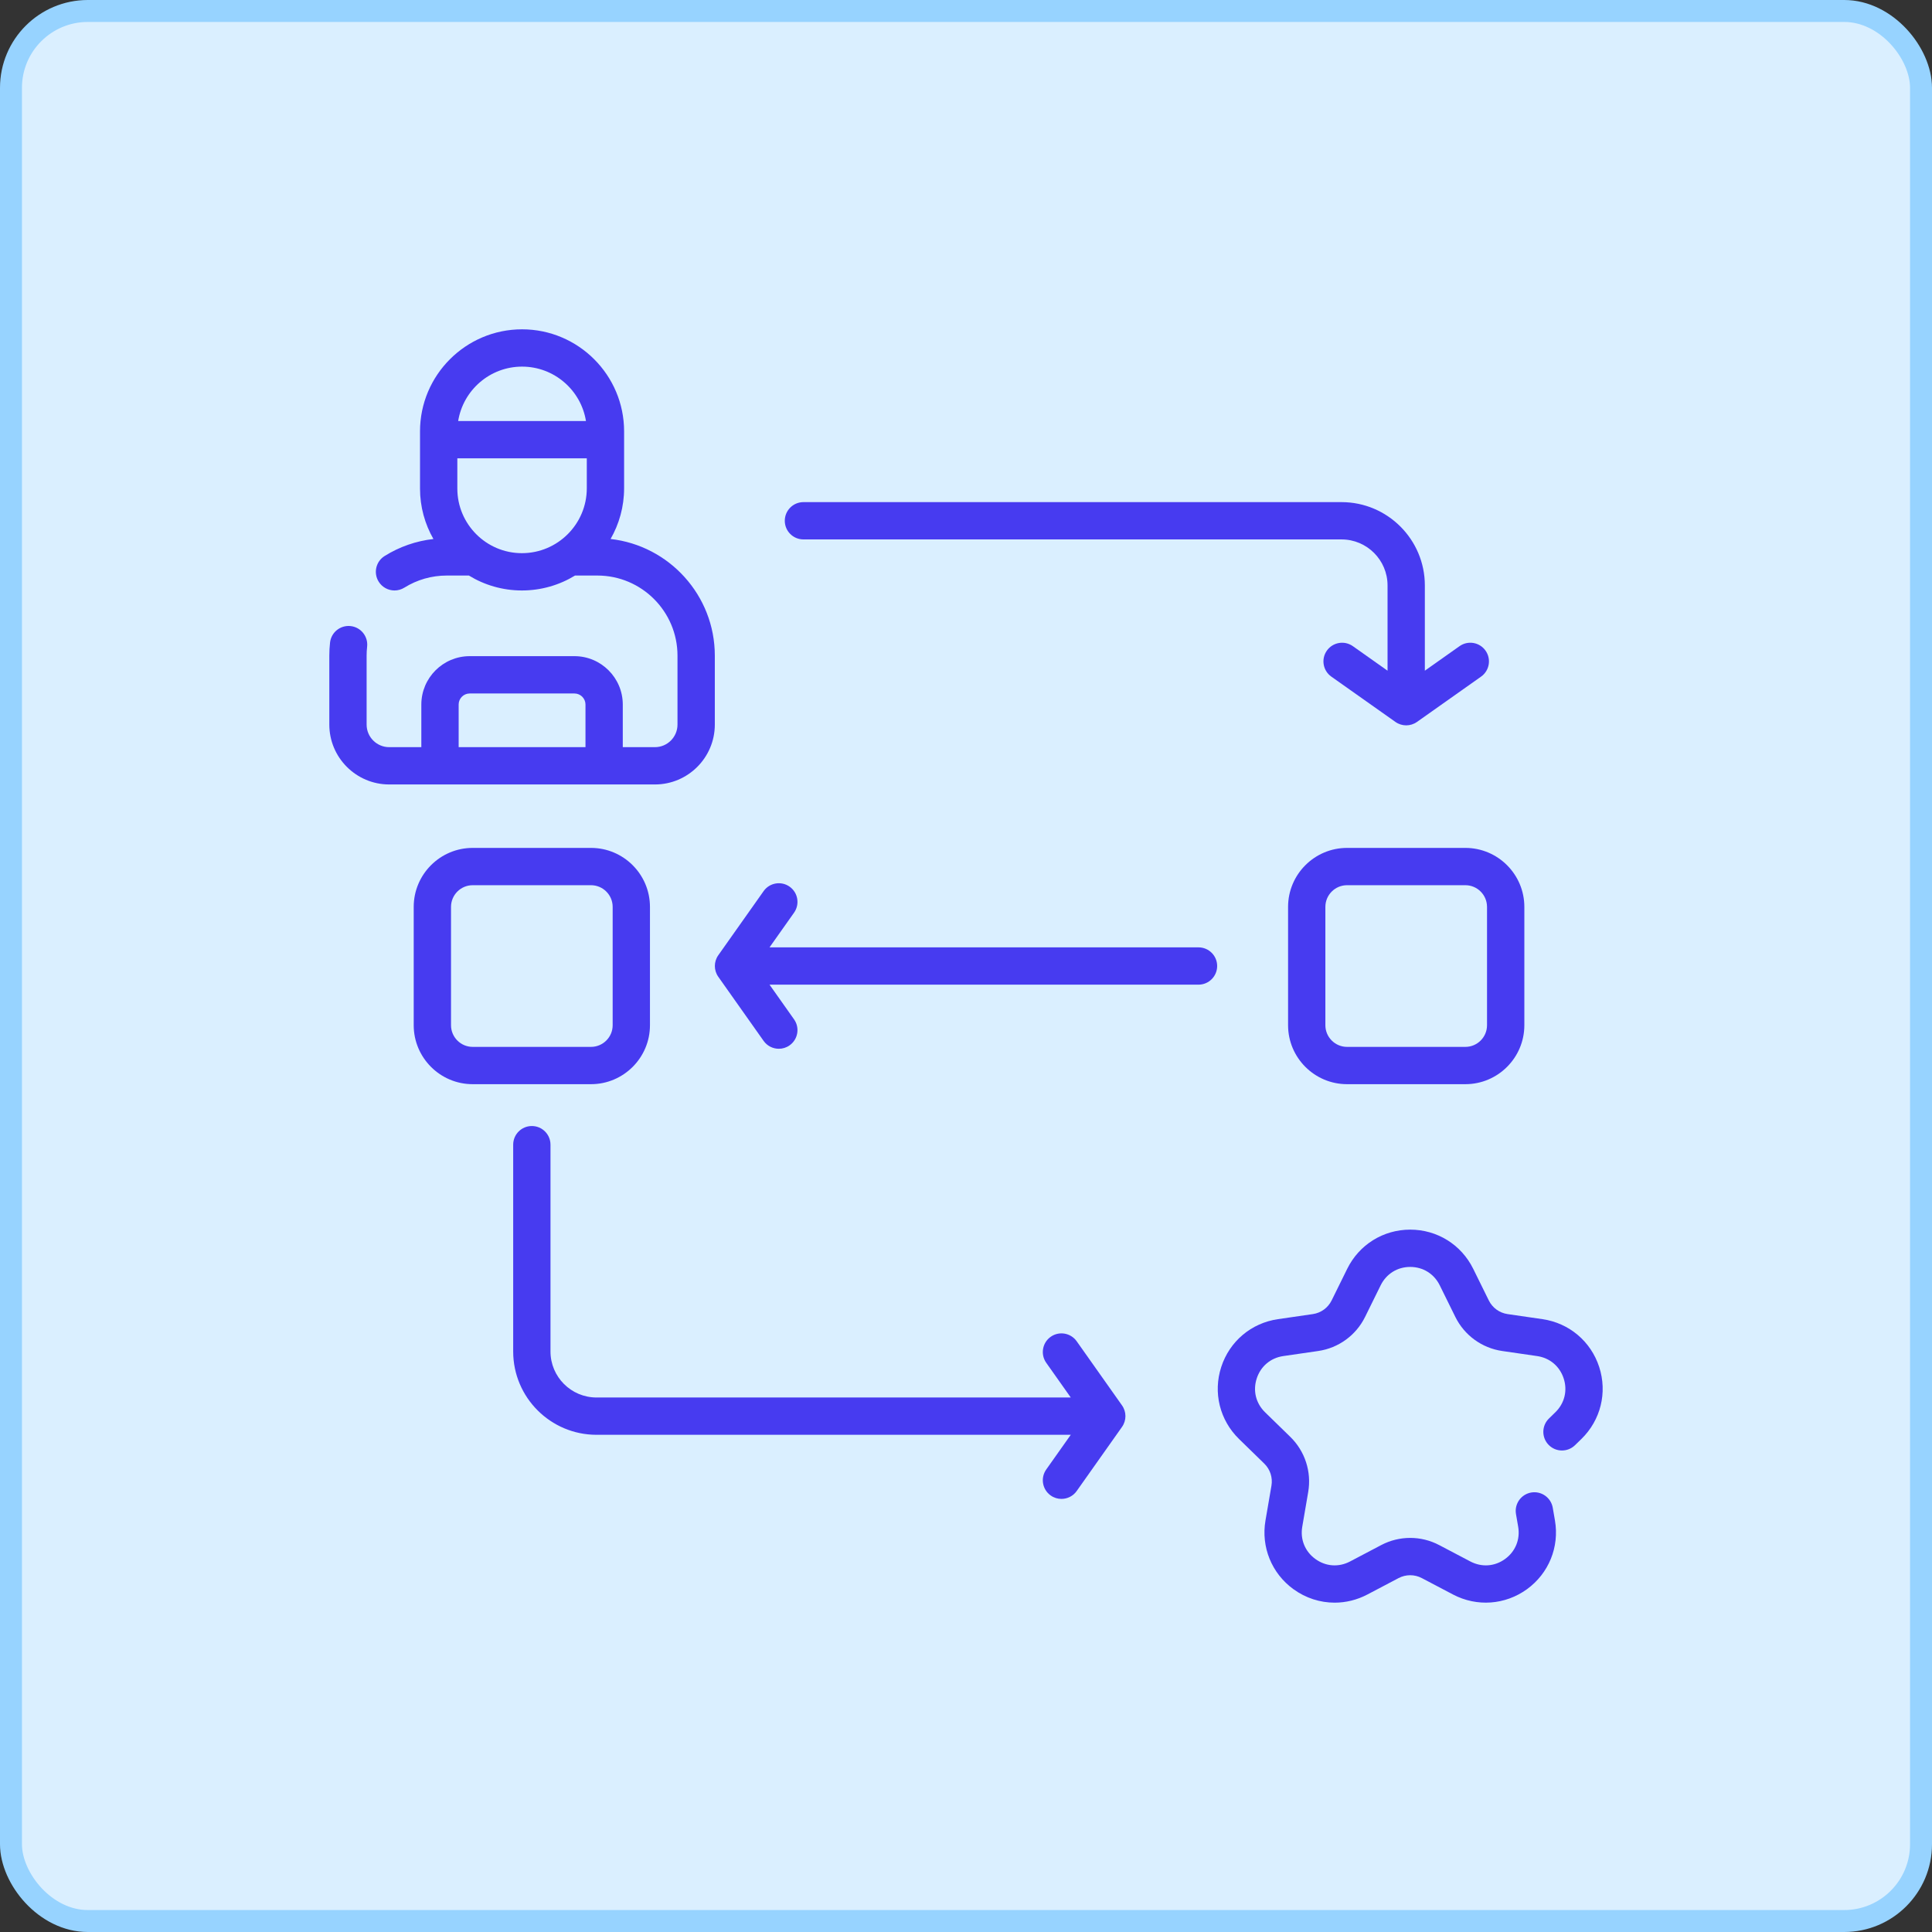 <svg width="88" height="88" viewBox="0 0 88 88" fill="none" xmlns="http://www.w3.org/2000/svg">
<rect x="0" y="0" width="88" height="88" fill="#333333" stroke="none"/>
<rect x="0.5" y="0.5" width="87" height="87" rx="3.5" fill="#DAEFFF" stroke="#97D3FF"/>
<g clip-path="url(#clip0_4802_4218)">
<path d="M72.841 62.263C72.461 61.096 71.472 60.262 70.258 60.086L68.668 59.855C68.298 59.801 67.978 59.569 67.813 59.233L67.102 57.791C66.559 56.691 65.46 56.008 64.233 56.008C63.007 56.008 61.908 56.691 61.365 57.791L60.654 59.233C60.488 59.569 60.169 59.801 59.799 59.855L58.208 60.086C56.994 60.262 56.005 61.096 55.626 62.263C55.247 63.429 55.557 64.686 56.435 65.543L57.586 66.665C57.854 66.926 57.976 67.302 57.913 67.671L57.641 69.255C57.434 70.465 57.922 71.664 58.914 72.385C59.475 72.792 60.13 72.999 60.791 72.999C61.299 72.999 61.81 72.876 62.282 72.628L63.705 71.879C64.036 71.706 64.431 71.706 64.762 71.88L66.184 72.628C67.27 73.198 68.56 73.105 69.553 72.385C70.545 71.664 71.033 70.464 70.826 69.255L70.726 68.676C70.647 68.214 70.207 67.903 69.745 67.982C69.283 68.062 68.972 68.501 69.051 68.963L69.151 69.542C69.249 70.118 69.026 70.667 68.554 71.01C68.082 71.353 67.492 71.395 66.975 71.124L65.552 70.376C64.726 69.941 63.74 69.941 62.914 70.375L61.491 71.124C60.975 71.395 60.385 71.353 59.913 71.01C59.44 70.667 59.217 70.118 59.316 69.542L59.587 67.958C59.745 67.038 59.44 66.1 58.772 65.448L57.621 64.326C57.203 63.918 57.061 63.343 57.242 62.788C57.422 62.233 57.874 61.851 58.452 61.767L60.043 61.536C60.966 61.402 61.764 60.822 62.177 59.985L62.888 58.543C63.147 58.02 63.649 57.707 64.233 57.707C64.817 57.707 65.319 58.02 65.578 58.543L66.289 59.985C66.702 60.822 67.5 61.402 68.423 61.536L70.014 61.767C70.591 61.851 71.044 62.233 71.224 62.788C71.405 63.343 71.263 63.918 70.845 64.326L70.553 64.611C70.217 64.938 70.21 65.476 70.538 65.812C70.865 66.148 71.403 66.154 71.739 65.827L72.031 65.543C72.91 64.686 73.22 63.429 72.841 62.263Z" fill="#473BF0"/>
<path d="M32.559 33.004V29.864C32.559 27.118 30.478 24.85 27.811 24.55C28.202 23.869 28.427 23.08 28.427 22.24V19.648C28.427 17.085 26.342 15 23.779 15C21.216 15 19.131 17.085 19.131 19.648V22.254C19.131 23.089 19.354 23.873 19.742 24.551C18.954 24.64 18.195 24.903 17.52 25.325C17.121 25.573 17 26.097 17.249 26.495C17.41 26.753 17.687 26.895 17.97 26.895C18.124 26.895 18.279 26.853 18.419 26.766C18.996 26.406 19.663 26.215 20.348 26.215H21.357C22.061 26.646 22.888 26.895 23.772 26.895C24.658 26.895 25.486 26.646 26.192 26.215H27.211C29.223 26.215 30.859 27.852 30.859 29.864V33.004C30.859 33.571 30.398 34.032 29.831 34.032H28.367V32.091C28.367 30.876 27.379 29.887 26.164 29.887H21.395C20.18 29.887 19.191 30.876 19.191 32.091V34.032H17.727C17.16 34.032 16.699 33.571 16.699 33.004V29.864C16.699 29.728 16.707 29.59 16.722 29.456C16.774 28.989 16.438 28.569 15.971 28.517C15.504 28.466 15.085 28.801 15.033 29.268C15.011 29.464 15 29.665 15 29.864V33.004C15 34.508 16.224 35.731 17.727 35.731H29.831C31.335 35.731 32.559 34.508 32.559 33.004ZM23.779 16.699C25.245 16.699 26.464 17.774 26.69 19.177H20.869C21.095 17.774 22.314 16.699 23.779 16.699ZM20.831 22.254V20.877H26.728V22.24C26.728 23.87 25.402 25.196 23.772 25.196C22.15 25.196 20.831 23.876 20.831 22.254ZM20.891 32.09C20.891 31.813 21.117 31.587 21.395 31.587H26.164C26.442 31.587 26.668 31.813 26.668 32.09V34.032H20.891V32.09Z" fill="#473BF0"/>
<path d="M29.605 46.697V41.308C29.605 39.826 28.4 38.621 26.919 38.621H21.53C20.049 38.621 18.844 39.826 18.844 41.308V46.697C18.844 48.178 20.049 49.383 21.53 49.383H26.919C28.4 49.383 29.605 48.178 29.605 46.697ZM20.543 46.697V41.308C20.543 40.763 20.986 40.32 21.53 40.32H26.919C27.463 40.32 27.906 40.763 27.906 41.308V46.697C27.906 47.241 27.463 47.684 26.919 47.684H21.53C20.986 47.684 20.543 47.241 20.543 46.697Z" fill="#473BF0"/>
<path d="M61.357 38.621C59.875 38.621 58.67 39.826 58.67 41.308V46.697C58.67 48.178 59.875 49.383 61.357 49.383H66.745C68.226 49.383 69.432 48.178 69.432 46.697V41.308C69.432 39.826 68.226 38.621 66.745 38.621H61.357ZM67.732 41.308V46.697C67.732 47.241 67.29 47.684 66.745 47.684H61.356C60.812 47.684 60.369 47.241 60.369 46.697V41.308C60.369 40.763 60.812 40.32 61.356 40.32H66.745C67.29 40.32 67.732 40.763 67.732 41.308Z" fill="#473BF0"/>
<path d="M36.596 24.57H61.105C62.261 24.57 63.201 25.51 63.201 26.666V30.549L61.621 29.432C61.238 29.161 60.708 29.252 60.437 29.635C60.166 30.018 60.257 30.548 60.64 30.819L63.56 32.883C63.707 32.987 63.879 33.039 64.051 33.039C64.222 33.039 64.394 32.987 64.541 32.883L67.461 30.819C67.844 30.548 67.935 30.018 67.664 29.635C67.394 29.252 66.864 29.16 66.48 29.432L64.9 30.549V26.666C64.9 24.574 63.198 22.871 61.105 22.871H36.596C36.126 22.871 35.746 23.252 35.746 23.721C35.746 24.19 36.127 24.57 36.596 24.57Z" fill="#473BF0"/>
<path d="M49.042 61.093C48.771 60.71 48.241 60.619 47.858 60.889C47.475 61.16 47.384 61.691 47.655 62.074L48.772 63.654H27.17C26.014 63.654 25.074 62.714 25.074 61.558V52.139C25.074 51.669 24.694 51.289 24.225 51.289C23.755 51.289 23.375 51.669 23.375 52.139V61.558C23.375 63.651 25.077 65.353 27.17 65.353H48.772L47.655 66.933C47.384 67.316 47.475 67.847 47.858 68.117C48.007 68.223 48.178 68.273 48.347 68.273C48.614 68.273 48.877 68.148 49.042 67.914L51.106 64.994C51.314 64.7 51.314 64.307 51.106 64.013L49.042 61.093Z" fill="#473BF0"/>
<path d="M54.59 43.151H35.051L36.168 41.571C36.439 41.187 36.348 40.657 35.965 40.386C35.582 40.115 35.051 40.207 34.781 40.59L32.717 43.51C32.509 43.804 32.509 44.197 32.717 44.491L34.781 47.411C34.946 47.645 35.209 47.77 35.475 47.77C35.645 47.77 35.816 47.72 35.965 47.614C36.348 47.343 36.439 46.813 36.168 46.43L35.051 44.85H54.59C55.059 44.85 55.44 44.469 55.44 44C55.44 43.531 55.059 43.151 54.59 43.151Z" fill="#473BF0"/>
</g>
<defs>
<clipPath id="clip0_4802_4218">
<rect width="58" height="58" fill="white" transform="translate(15 15)"/>
</clipPath>
</defs>
</svg>
